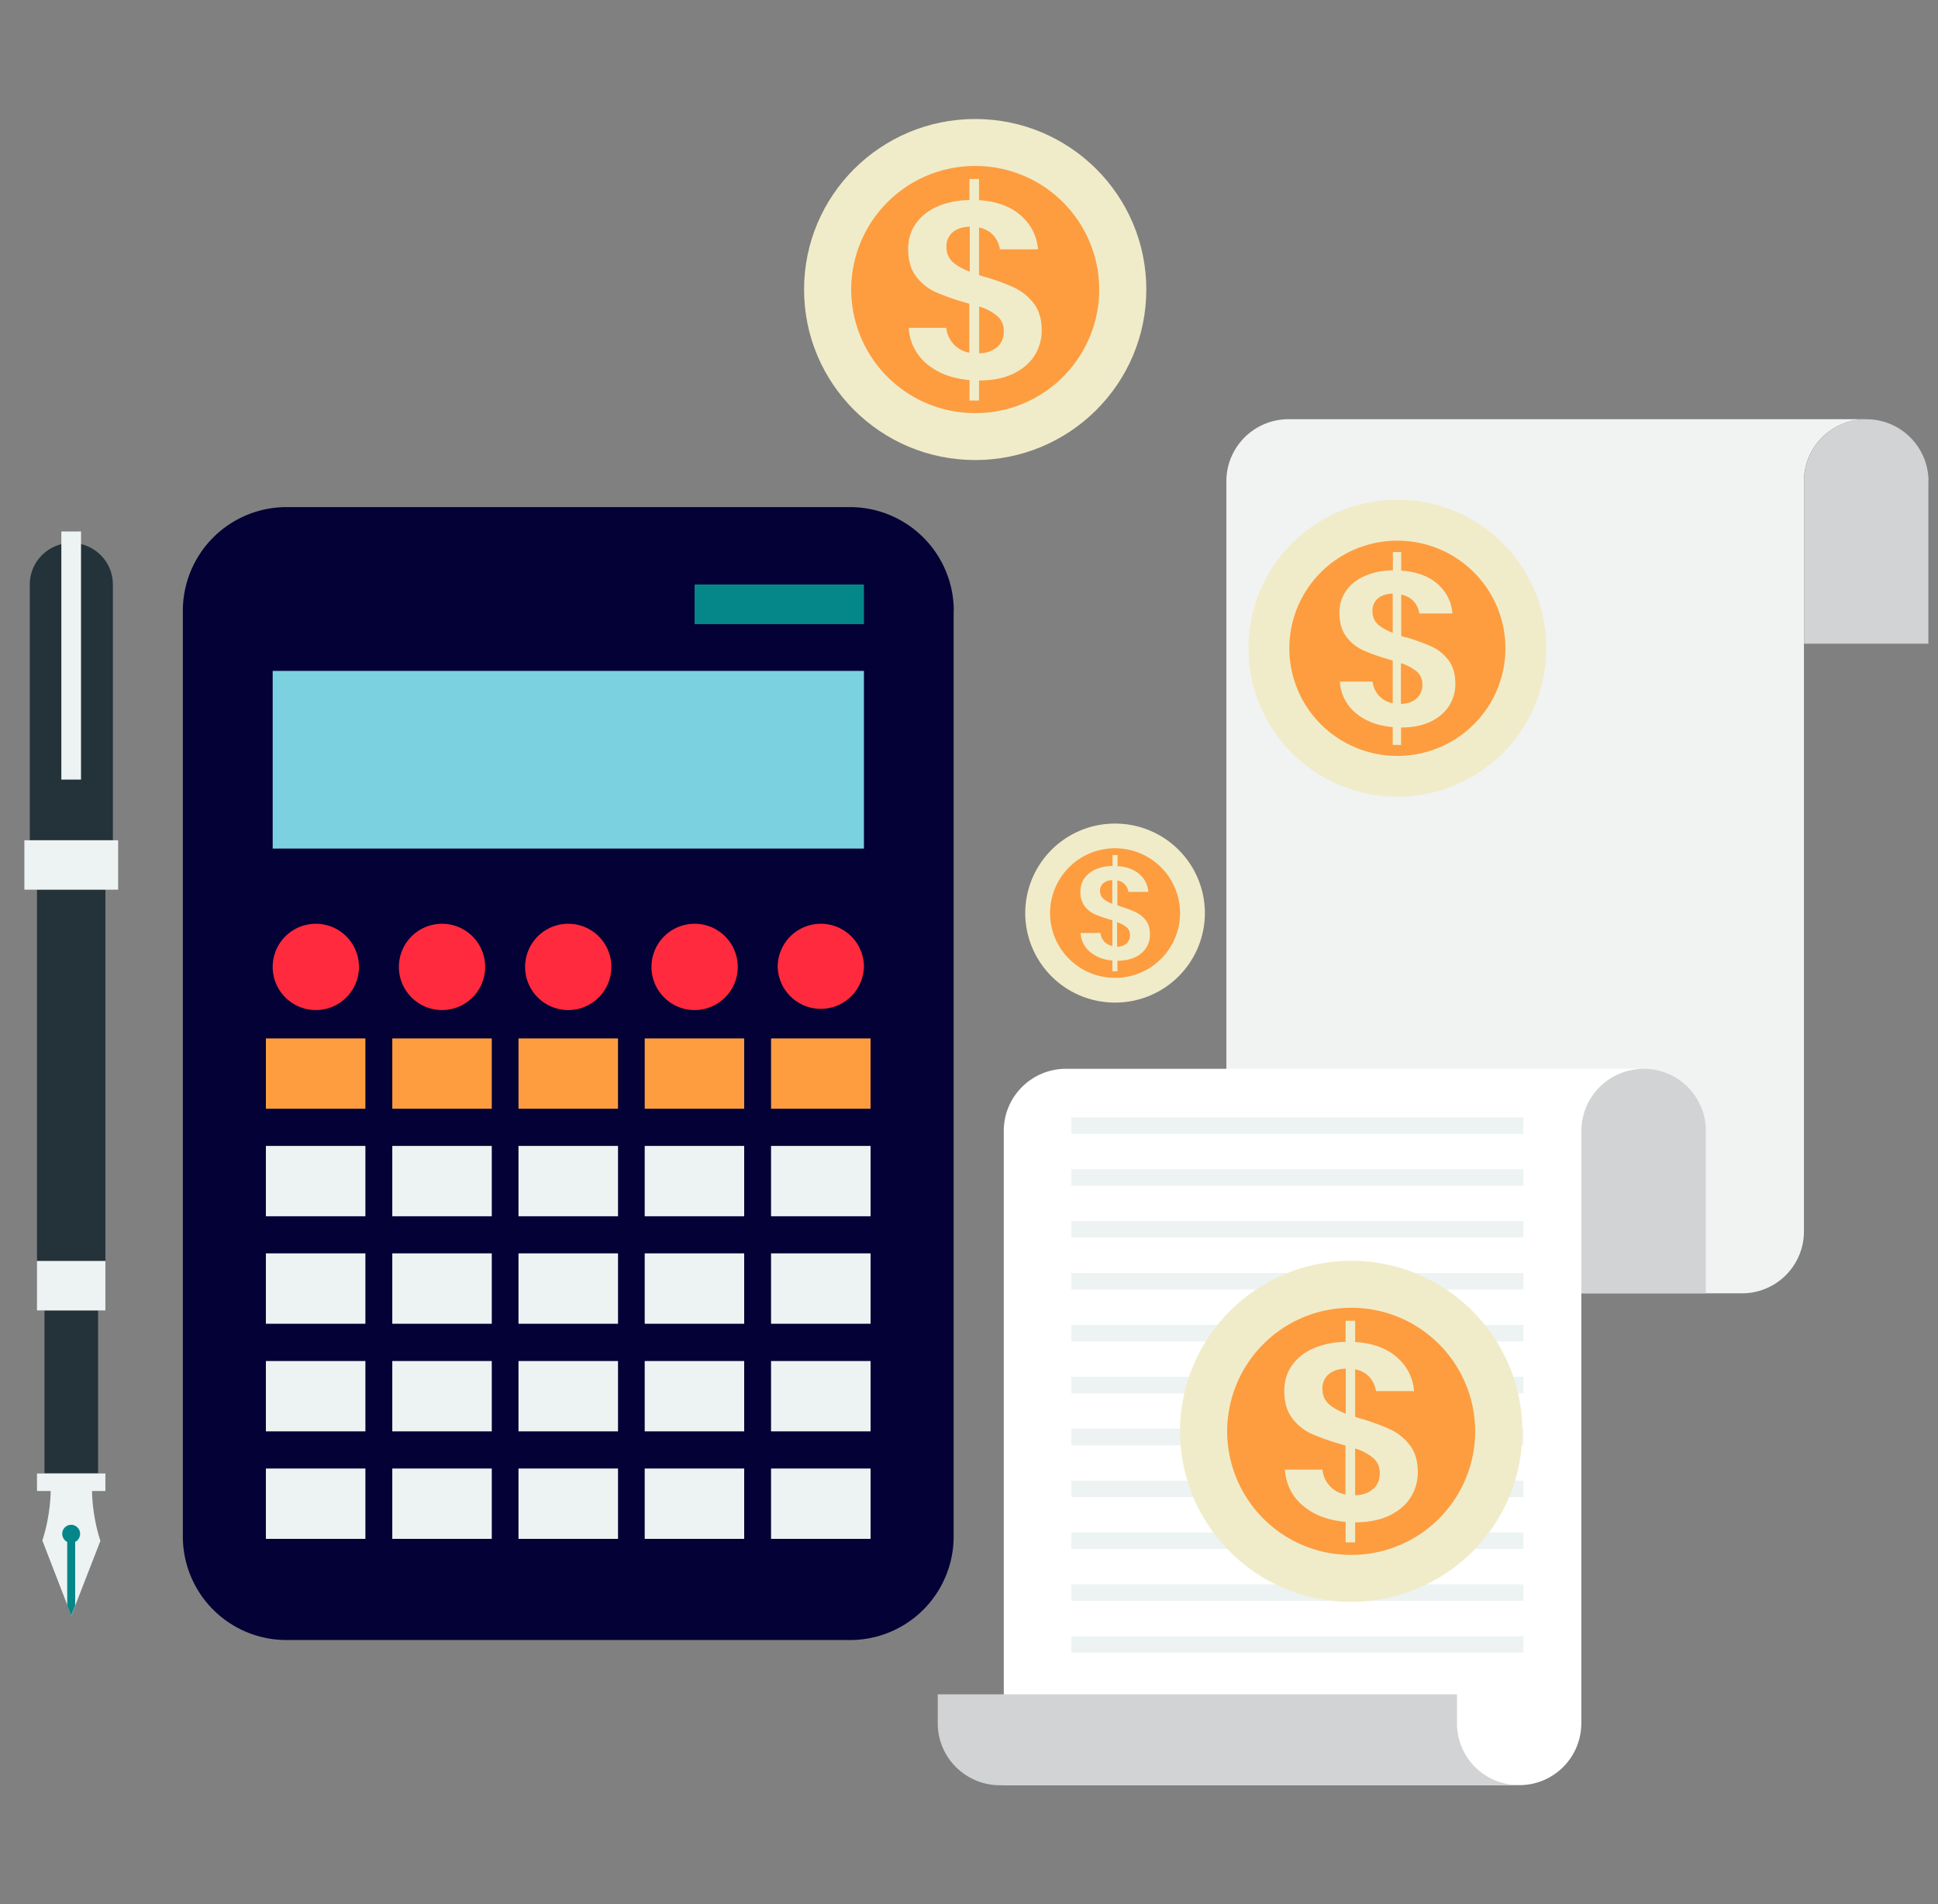 <svg fill="none" xmlns="http://www.w3.org/2000/svg" viewBox="0 0 57 56"><rect x="0" y="0" width="57" height="56" fill="#808080" stroke="none"/><g clip-path="url(#a)"><path d="M28.048 17.96v27.237a3.043 3.043 0 0 1-3.056 3.036H8.434a3.046 3.046 0 0 1-3.056-3.036V17.959a3.05 3.05 0 0 1 3.056-3.045h16.562a3.053 3.053 0 0 1 3.056 3.045h-.004Z" fill="#030135"/><path d="M10.748 30.54H7.82v2.069h2.927V30.54ZM14.464 30.54h-2.926v2.069h2.926V30.54ZM18.177 30.54H15.25v2.069h2.927V30.54ZM21.888 30.54h-2.926v2.069h2.926V30.54ZM25.605 30.54h-2.927v2.069h2.927V30.54Z" fill="#FD9D40"/><path d="M10.748 33.701H7.82v2.069h2.927V33.7ZM14.464 33.701h-2.926v2.069h2.926V33.7ZM18.177 33.701H15.25v2.069h2.927V33.7ZM21.888 33.701h-2.926v2.069h2.926V33.7ZM25.605 33.701h-2.927v2.069h2.927V33.7ZM10.748 36.862H7.82v2.069h2.927v-2.069ZM14.464 36.862h-2.926v2.069h2.926v-2.069ZM18.177 36.862H15.25v2.069h2.927v-2.069ZM21.888 36.862h-2.926v2.069h2.926v-2.069ZM25.605 36.862h-2.927v2.069h2.927v-2.069ZM10.748 40.028H7.82v2.069h2.927v-2.07ZM14.464 40.028h-2.926v2.069h2.926v-2.07ZM18.177 40.028H15.25v2.069h2.927v-2.07ZM21.888 40.028h-2.926v2.069h2.926v-2.07ZM25.605 40.028h-2.927v2.069h2.927v-2.07ZM10.748 43.189H7.82v2.069h2.927v-2.07ZM14.464 43.189h-2.926v2.069h2.926v-2.07ZM18.177 43.189H15.25v2.069h2.927v-2.07ZM21.888 43.189h-2.926v2.069h2.926v-2.07ZM25.605 43.189h-2.927v2.069h2.927v-2.07Z" fill="#EDF3F3"/><path d="M10.558 28.437a1.269 1.269 0 0 1-2.538 0 1.269 1.269 0 0 1 2.538 0ZM14.27 28.437a1.269 1.269 0 0 1-2.538 0 1.269 1.269 0 0 1 2.538 0ZM17.982 28.437a1.269 1.269 0 0 1-2.538 0 1.269 1.269 0 0 1 2.538 0ZM21.699 28.437a1.269 1.269 0 0 1-2.538 0 1.269 1.269 0 0 1 2.538 0ZM25.41 28.437a1.269 1.269 0 0 1-2.537 0 1.269 1.269 0 0 1 2.538 0Z" fill="#FF2A3D"/><path d="M25.41 19.731H8.02v5.226h17.39V19.73Z" fill="#7BD1DF"/><path d="M25.41 17.19h-4.98v1.166h4.98V17.19Z" fill="#058789"/><path d="M1.088 37.086H3.1V26.16H1.088v10.925ZM1.308 43.33h1.576v-4.79H1.308v4.79ZM2.098 15.968c.673 0 1.222.546 1.222 1.217v7.527H.876v-7.527c0-.67.549-1.217 1.222-1.217Z" fill="#243239"/><path d="M.717 26.166h2.758v-1.454H.717v1.454ZM1.088 38.54H3.1v-1.454H1.088v1.454ZM1.088 43.85H3.1v-.515H1.088v.516ZM1.804 22.927h.579V15.63h-.579v7.298ZM1.244 45.313c.254-.774.246-1.462.246-1.462h1.217s-.009.688.246 1.466l-.738 1.897-.117.301-.116-.305-.734-1.897h-.004Z" fill="#EDF3F3"/><path d="M1.83 45.111c0-.146.117-.267.264-.267a.266.266 0 0 1 .117.503v1.867l-.117.301-.117-.305v-1.862a.266.266 0 0 1-.146-.237Z" fill="#058789"/><path d="M54.887 12.33c-1.01 0-1.83.813-1.83 1.823v22.064a1.82 1.82 0 0 1-1.826 1.82H36.07V14.152c0-1.006.82-1.823 1.83-1.823h16.986Z" fill="#F1F2F2"/><path d="M50.17 33.258v4.778h-3.657v-4.778c0-1.006.82-1.824 1.83-1.824a1.827 1.827 0 0 1 1.83 1.824h-.004ZM56.717 14.153v4.779h-3.656v-4.779c0-1.006.82-1.823 1.83-1.823a1.827 1.827 0 0 1 1.83 1.823h-.004Z" fill="#D1D3D4"/><path d="M48.339 31.434c-1.01 0-1.83.813-1.83 1.824v17.423a1.82 1.82 0 0 1-1.826 1.82h-15.16V33.257c0-1.006.821-1.824 1.831-1.824H48.34Z" fill="#fff"/><path d="M44.566 52.496v.009H29.412c-.505 0-.959-.203-1.295-.534a1.814 1.814 0 0 1-.536-1.29v-.851h15.272v.851a1.814 1.814 0 0 0 1.713 1.815Z" fill="#D1D3D4"/><path d="M44.808 48.122H31.509v.486h13.299v-.486ZM44.808 46.596H31.509v.486h13.299v-.486ZM44.808 45.068H31.509v.486h13.299v-.486ZM44.808 43.545H31.509v.486h13.299v-.486ZM44.808 42.019H31.509v.486h13.299v-.486ZM44.808 40.492H31.509v.486h13.299v-.486ZM44.808 38.965H31.509v.486h13.299v-.486ZM44.808 37.439H31.509v.486h13.299v-.486ZM44.808 35.911H31.509v.486h13.299v-.486ZM44.808 34.389H31.509v.486h13.299v-.486ZM44.808 32.862H31.509v.486h13.299v-.486Z" fill="#EDF3F3"/><path d="M28.682 13.53c2.78 0 5.033-2.245 5.033-5.015 0-2.77-2.253-5.015-5.033-5.015-2.78 0-5.033 2.245-5.033 5.015 0 2.77 2.254 5.015 5.033 5.015Z" fill="#F0ECC9"/><path d="M28.683 12.15a3.64 3.64 0 0 0 3.647-3.635 3.64 3.64 0 0 0-3.647-3.634 3.64 3.64 0 0 0-3.648 3.634 3.64 3.64 0 0 0 3.648 3.634Z" fill="#FD9D40"/><path d="M28.985 8.145c.35.108.634.215.854.319.22.103.41.258.566.46.155.202.233.469.233.795 0 .267-.07.508-.207.732-.139.223-.346.4-.622.537-.276.133-.608.202-1.006.202h-.008v.59h-.28v-.603c-.515-.043-.929-.202-1.253-.473a1.484 1.484 0 0 1-.535-1.062h1.105a.825.825 0 0 0 .678.731v-1.44l-.147-.044a6.727 6.727 0 0 1-.859-.305 1.463 1.463 0 0 1-.561-.456c-.155-.202-.233-.473-.233-.804 0-.288.078-.542.233-.757.155-.215.367-.383.643-.5.272-.115.583-.18.928-.184v-.62h.28v.624c.514.035.92.18 1.222.443.302.263.475.598.514 1.002h-1.122a.798.798 0 0 0-.195-.417.75.75 0 0 0-.418-.223v1.397l.185.06.005-.004Zm-.971-.447c.116.112.289.206.509.292V6.666c-.216.008-.384.064-.505.167a.542.542 0 0 0-.181.435c0 .176.06.318.177.43Zm1.32 2.507c.13-.12.19-.275.19-.468a.562.562 0 0 0-.19-.44 1.513 1.513 0 0 0-.535-.283v1.376c.224-.004.402-.069.531-.189l.004.004ZM39.74 47.11c2.78 0 5.034-2.245 5.034-5.014 0-2.77-2.254-5.015-5.033-5.015-2.78 0-5.033 2.245-5.033 5.015 0 2.77 2.253 5.015 5.033 5.015Z" fill="#F0ECC9"/><path d="M39.74 45.73a3.64 3.64 0 0 0 3.648-3.634 3.64 3.64 0 0 0-3.647-3.634 3.64 3.64 0 0 0-3.648 3.634 3.64 3.64 0 0 0 3.648 3.634Z" fill="#FD9D40"/><path d="M40.047 41.726c.35.108.635.215.855.319.22.103.41.258.565.46.156.202.233.468.233.795 0 .267-.069.508-.207.732-.138.223-.345.4-.621.537-.277.133-.609.202-1.006.202h-.009v.59h-.28v-.603c-.514-.043-.928-.202-1.252-.473-.324-.27-.5-.628-.535-1.062h1.105a.825.825 0 0 0 .678.731v-1.44l-.147-.044a6.742 6.742 0 0 1-.86-.305 1.463 1.463 0 0 1-.56-.456c-.156-.202-.233-.473-.233-.804 0-.288.077-.542.232-.757.156-.215.367-.383.644-.5.272-.115.582-.18.928-.184v-.62h.28v.624c.514.035.92.18 1.222.443.302.263.475.598.513 1.002H40.47a.798.798 0 0 0-.194-.417.75.75 0 0 0-.419-.224v1.398l.186.06.004-.004Zm-.975-.443c.116.112.289.207.509.293V40.25c-.216.009-.384.065-.505.168a.542.542 0 0 0-.181.434c0 .176.06.318.177.43Zm1.32 2.508c.13-.12.19-.276.19-.47a.562.562 0 0 0-.19-.438 1.513 1.513 0 0 0-.535-.284v1.377c.225-.005.402-.07.531-.19l.005.005ZM41.1 23.43a4.373 4.373 0 0 0 4.381-4.365 4.373 4.373 0 0 0-4.38-4.365 4.373 4.373 0 0 0-4.382 4.365A4.373 4.373 0 0 0 41.1 23.43Z" fill="#F0ECC9"/><path d="M43.346 21.305a3.157 3.157 0 0 0 0-4.477 3.185 3.185 0 0 0-4.493 0 3.157 3.157 0 0 0 0 4.477 3.185 3.185 0 0 0 4.492 0Z" fill="#FD9D40"/><path d="M41.364 18.743c.302.094.552.185.747.275.194.09.358.224.492.4.133.176.202.409.202.697 0 .232-.06.443-.18.636-.122.194-.299.349-.54.47-.242.115-.531.175-.872.175h-.005v.512h-.246v-.524c-.444-.04-.807-.177-1.087-.413a1.297 1.297 0 0 1-.467-.925h.963a.735.735 0 0 0 .181.409.732.732 0 0 0 .41.228v-1.256l-.13-.04a5.285 5.285 0 0 1-.746-.266 1.266 1.266 0 0 1-.488-.395c-.133-.177-.203-.413-.203-.701 0-.254.07-.474.203-.659.134-.189.32-.33.562-.434.237-.103.505-.155.807-.159v-.538h.246v.547c.444.03.798.159 1.062.387.263.228.414.52.444.873h-.975a.671.671 0 0 0-.169-.362.648.648 0 0 0-.362-.193v1.217l.16.052-.01-.013Zm-.846-.387c.103.094.25.18.444.253v-1.152c-.19.008-.336.056-.44.146a.474.474 0 0 0-.155.378c0 .155.052.28.155.375h-.004Zm1.148 2.184a.53.53 0 0 0 .168-.408.493.493 0 0 0-.164-.383 1.378 1.378 0 0 0-.466-.245V20.7c.199 0 .35-.06.462-.164v.005ZM32.796 29.486a2.637 2.637 0 0 0 2.642-2.632 2.637 2.637 0 0 0-2.642-2.632 2.637 2.637 0 0 0-2.642 2.632 2.637 2.637 0 0 0 2.642 2.632Z" fill="#F0ECC9"/><path d="M32.796 28.759a1.909 1.909 0 0 0 1.912-1.905 1.909 1.909 0 0 0-1.912-1.906 1.909 1.909 0 0 0-1.912 1.906c0 1.052.856 1.905 1.912 1.905Z" fill="#FD9D40"/><path d="M32.955 26.66c.181.056.333.112.45.168a.802.802 0 0 1 .297.241c.082.108.12.245.12.417a.704.704 0 0 1-.107.383.768.768 0 0 1-.324.28c-.142.068-.32.107-.526.107v.31h-.147v-.319a1.136 1.136 0 0 1-.656-.249.776.776 0 0 1-.28-.559h.582a.436.436 0 0 0 .354.383v-.757l-.078-.022a3.652 3.652 0 0 1-.449-.159.75.75 0 0 1-.293-.24.678.678 0 0 1-.121-.422c0-.15.039-.284.12-.396a.794.794 0 0 1 .337-.262c.143-.06.307-.095.488-.095v-.322h.147v.327c.267.017.483.094.639.232.16.137.25.314.267.524h-.587a.391.391 0 0 0-.324-.335v.731l.096.03-.005.005Zm-.51-.232a.81.81 0 0 0 .269.15v-.692a.403.403 0 0 0-.264.09.28.28 0 0 0-.095.229c0 .094.03.167.095.223h-.004Zm.691 1.316c.07-.064.1-.146.1-.245a.29.29 0 0 0-.1-.228.889.889 0 0 0-.28-.15v.722a.398.398 0 0 0 .28-.099Z" fill="#F0ECC9"/></g><defs><clipPath id="a"><path fill="#fff" transform="translate(.717)" d="M0 0h56v56H0z"/></clipPath></defs></svg>